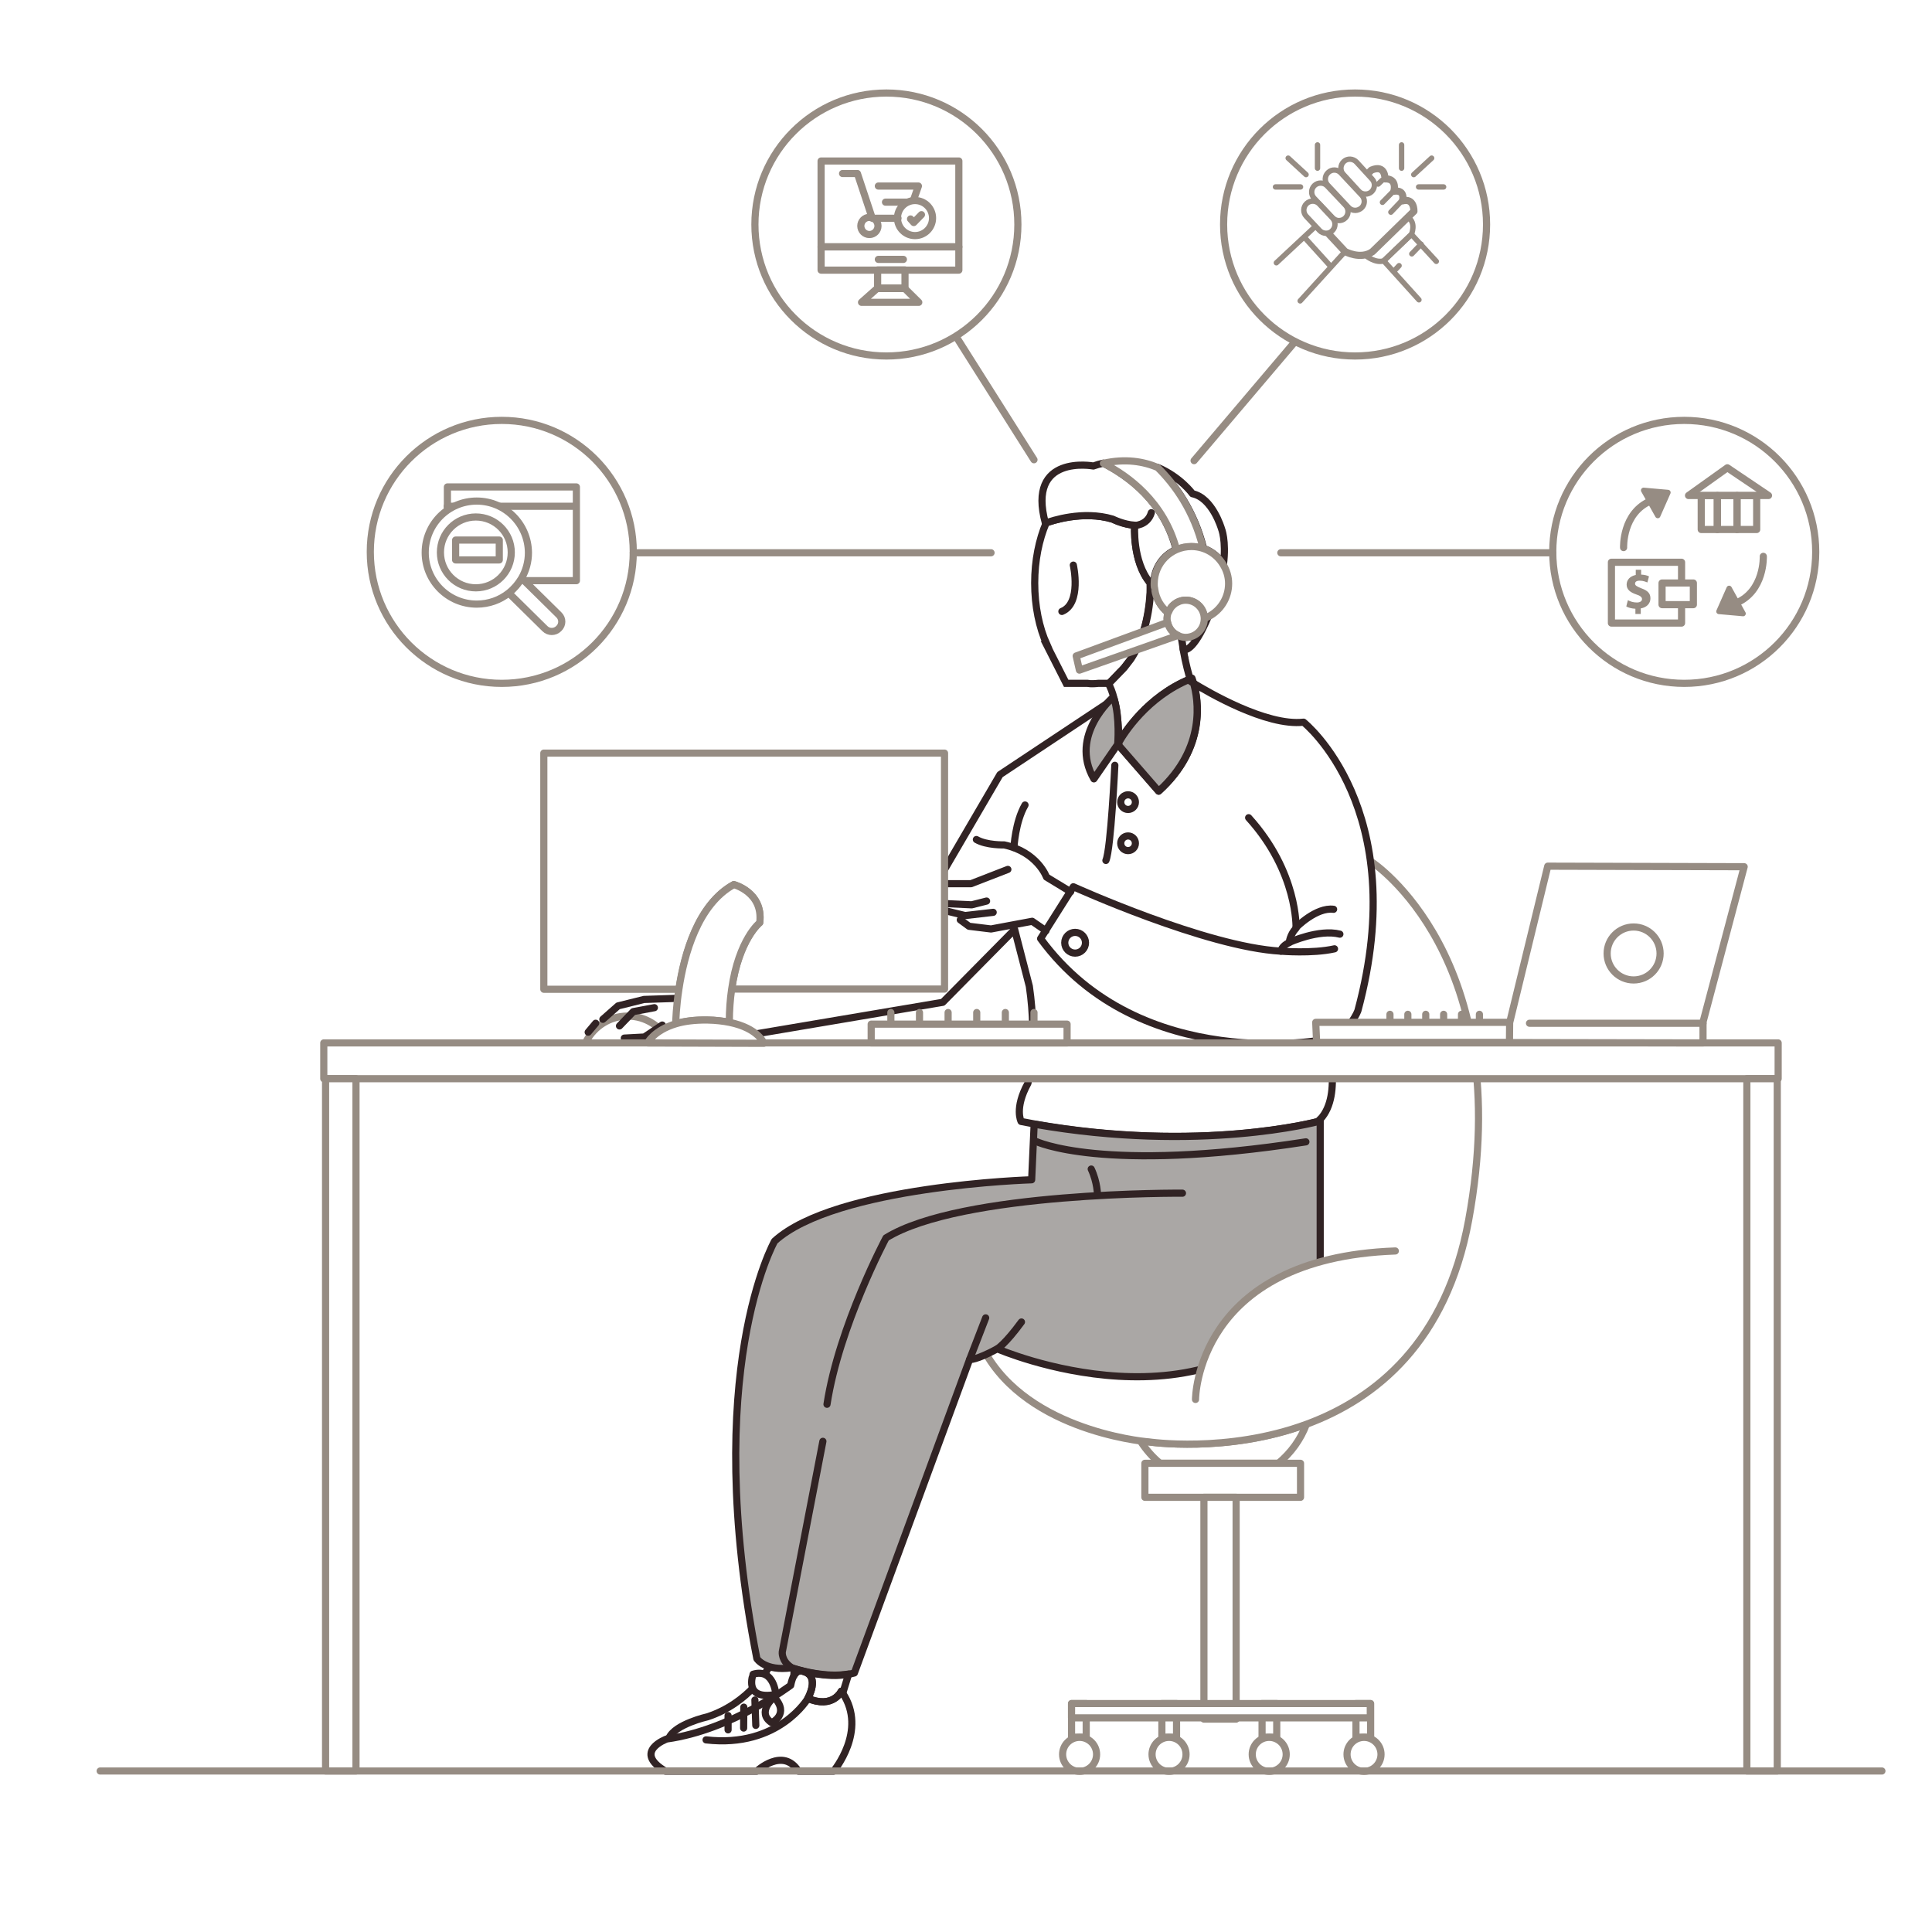 <?xml version="1.0" encoding="utf-8"?>
<!-- Generator: Adobe Illustrator 27.0.0, SVG Export Plug-In . SVG Version: 6.00 Build 0)  -->
<svg version="1.1" xmlns="http://www.w3.org/2000/svg" xmlns:xlink="http://www.w3.org/1999/xlink" x="0px" y="0px"
	 viewBox="0 0 1080 1080" style="enable-background:new 0 0 1080 1080;" xml:space="preserve">
<style type="text/css">
	.st0{fill:#FFFFFF;}
	.st1{fill:#FFFFFF;stroke:#968C83;stroke-width:4;stroke-linecap:round;stroke-linejoin:round;stroke-miterlimit:10;}
	.st2{fill:#FFFFFF;stroke:#D6BDBC;stroke-width:4;stroke-linecap:round;stroke-linejoin:round;stroke-miterlimit:10;}
	.st3{fill:#FFFFFF;stroke:#312324;stroke-width:4;stroke-linecap:round;stroke-linejoin:round;stroke-miterlimit:10;}
	.st4{fill:#AAA7A5;stroke:#312324;stroke-width:4;stroke-linecap:round;stroke-linejoin:round;stroke-miterlimit:10;}
	.st5{fill:#FFFFFF;stroke:#312324;stroke-width:4;stroke-miterlimit:10;}
	.st6{fill:none;stroke:#312324;stroke-width:4;stroke-miterlimit:10;}
	.st7{fill:none;}
	.st8{fill:none;stroke:#312324;stroke-width:4;stroke-linecap:round;stroke-linejoin:round;stroke-miterlimit:10;}
	.st9{fill:#968C83;}
	.st10{fill:none;stroke:#968C83;stroke-width:3;stroke-linecap:round;stroke-linejoin:round;stroke-miterlimit:10;}
	.st11{fill:none;stroke:#968C83;stroke-width:4;stroke-linecap:round;stroke-linejoin:round;stroke-miterlimit:10;}
	.st12{fill:#FFFFFF;stroke:#968C83;stroke-width:4;stroke-miterlimit:10;}
	.st13{fill:#FFFFFF;stroke:#968C83;stroke-width:3;stroke-linecap:round;stroke-linejoin:round;stroke-miterlimit:10;}
	.st14{fill:#968C83;stroke:#968C83;stroke-width:3;stroke-linecap:round;stroke-linejoin:round;stroke-miterlimit:10;}
</style>
<g id="fondo">
	<rect class="st0" width="1080" height="1080"/>
</g>
<g id="silla">
	<path class="st1" d="M642,806c0,0-1.6-0.1-4.5-0.5c3,4.7,6.7,9,11,12.5h66.1c7-5.8,12.5-13.3,15.7-21.9
		C685.8,812.6,642,806,642,806z"/>
	<path class="st1" d="M767,482c-116-26-118,78-118,78c12,121-107,170-107,170c8.7,59.8,77.3,73,95.5,75.5c2.8,0.4,4.5,0.5,4.5,0.5
		s43.8,6.6,88.5-9.9c38.6-14.3,78-45.9,90.5-114.1C848,535,767,482,767,482z"/>
	<polygon class="st1" points="714.7,818 648.6,818 640,818 640,837 673,837 691,837 727,837 727,818 	"/>
	<rect x="673" y="837" class="st1" width="18" height="124"/>
	<rect x="682" y="828" class="st1" width="0" height="18"/>
	<rect x="599" y="952.3" class="st1" width="8.2" height="18.8"/>
	<rect x="649.5" y="952.3" class="st1" width="8.2" height="18.8"/>
	<rect x="705.5" y="952.3" class="st1" width="8.2" height="18.8"/>
	<rect x="758" y="952.3" class="st1" width="8.2" height="18.8"/>
	<circle class="st1" cx="603.5" cy="980.7" r="9.5"/>
	<circle class="st1" cx="653.5" cy="980.7" r="9.5"/>
	<circle class="st1" cx="709.5" cy="980.7" r="9.5"/>
	<circle class="st1" cx="762.5" cy="980.7" r="9.5"/>
	<rect x="599" y="952.3" class="st1" width="167" height="8"/>
	<path class="st2" d="M676.3,771.7"/>
</g>
<g id="persona">
	<path class="st3" d="M728.7,403.7c-20.9,2.4-54-17.2-61.4-21.7c2.5,8.6,7.4,35.9-19.6,60.2l-17.5-20.1l-4.7-5.4l-0.6-0.7
		c0,0,0.2-0.4,0.6-1.1c-0.2-10.8-1.2-18.6-2.7-24.2l-0.1,0L559,433l-46.3,79.3L399,546.7l8.5,33.8L527,560.3l40.2-40.7l8.2,31.7
		c4.7,32-0.8,54.3-0.8,54.3c-7.7,14-3.8,21.3-3.8,21.3c2.5,0.5,4.9,0.9,7.4,1.4c92.8,16.4,158.6-1.4,158.6-1.4
		c0.5-0.4,0.9-0.9,1.3-1.3c12.9-13.9,3.2-44.7,3.2-44.7c13.5-3.5,17.8-16,17.8-16C789.5,452,728.7,403.7,728.7,403.7z"/>
	<path class="st4" d="M736.7,627c0,0-65.8,17.7-158.6,1.4l-1.4,31.1c0,0-109.7,3.3-143.7,34.3c0,0-41.4,72.9-9.9,233.4
		c0,0,4.6,7.2,19.4,5.1c0,0,0.5,0.2,1.4,0.5c4.4,1.4,18.2,5.3,30.5,3.1c1.1-0.2,2.2-0.4,3.2-0.7L542,760c0,0,3.5,0.5,15.5-6
		c0,0,120.5,52.5,180.5-35v-93.3C737.6,626.1,737.1,626.6,736.7,627z"/>
	<path class="st5" d="M626.2,375.5c0.8-0.7,1.5-1.5,2.2-2.3l3.7-4.8c6.1-9.2,10-22.4,10.8-37.2c0.1-1.7,0-3.4,0-5.2c0,0,0,0,0-0.1
		c-10-12-8.6-32.3-8.6-32.3c-6.2-0.3-12.3-3.4-12.3-3.4c-16.6-5-34.3,1-37.2,2.1c-4,9.4-6.4,21-6.4,33.6c0,12.9,2.5,24.9,6.8,34.4
		l-0.2,0L596,382h11.9c1,0.2,2,0.2,3,0.2s2-0.1,3-0.2h5.7h0.4L626.2,375.5z"/>
	<path class="st6" d="M661.2,363c0,0,0,0,0.1,0.1c-0.1-0.5-0.2-1-0.3-1.6L661.2,363z"/>
	<path class="st7" d="M656.9,337.4c-0.7,0.5-1.4,1.1-1.9,1.7C655.6,338.5,656.2,337.9,656.9,337.4z"/>
	<path class="st7" d="M661.2,363c0,0,0,0,0.1,0.1c-0.1-0.5-0.2-1-0.3-1.6L661.2,363z"/>
	<path class="st7" d="M661.1,361.5l-0.5-5.5c-0.1,0-0.2-0.1-0.4-0.1C660.5,357.8,660.8,359.7,661.1,361.5z"/>
	<path class="st3" d="M673.2,345.9c0,5.7-4.6,10.4-10.4,10.4c-0.8,0-1.5-0.1-2.3-0.3l0.5,5.5c0.1,0.5,0.2,1.1,0.3,1.6
		c0.9,0.4,5.8,1.4,14.1-18.4c-0.7,0.4-1.5,0.7-2.2,1C673.2,345.7,673.2,345.8,673.2,345.9z"/>
	<path class="st7" d="M658.9,336.3C658.9,336.3,658.9,336.3,658.9,336.3C658.9,336.3,658.9,336.3,658.9,336.3L658.9,336.3z"/>
	<path class="st8" d="M658.9,336.4L658.9,336.4C658.9,336.3,658.9,336.3,658.9,336.4C658.9,336.3,658.9,336.3,658.9,336.4
		C658.9,336.4,658.9,336.4,658.9,336.4z"/>
	<path class="st8" d="M658.9,336.3c-0.7,0.3-1.3,0.7-1.9,1.1C657.5,337,658.2,336.6,658.9,336.3
		C658.9,336.3,658.9,336.3,658.9,336.3z"/>
	<path class="st8" d="M655,339.1c-0.8,1-1.5,2.1-1.9,3.3c0,0,0,0,0.1,0C653.6,341.2,654.2,340.1,655,339.1z"/>
	<path class="st8" d="M658.9,336.4c0,0,0.1,0,0.1-0.1c0,0,0,0,0,0C659,336.3,658.9,336.3,658.9,336.4L658.9,336.4z"/>
	<path class="st8" d="M600,315.9c0,0,4.8,21.4-6.4,25.9"/>
	<g>
		<path class="st3" d="M616.8,258.9c-1.8,0.4-3.7,0.9-5.6,1.6c0,0-37.5-7-26.8,32c0,0,0.2-0.1,0.4-0.2c2.9-1.1,20.6-7.1,37.2-2.1
			c0,0,6.2,3.1,12.3,3.4c0,0-1.5,20.2,8.7,32.3c0.6,0.8,1.3,1.5,2.1,2.2c-0.1-0.6-0.1-1.2-0.1-1.9c0-8.5,5.2-15.9,12.5-19
			C650.7,280.4,630.8,266,616.8,258.9z"/>
		<path class="st3" d="M682.8,295.5c0,0-5-17.2-16.2-19.5c0,0-6.7-9.3-19.4-14.7c9.7,9.6,20.4,24.4,25.6,45.3
			c4.7,1.6,8.6,4.9,11.1,9.1C685.6,302.1,682.8,295.5,682.8,295.5z"/>
		<path class="st1" d="M647.1,261.3c-7.8-3.3-18-5.1-30.3-2.3c13.9,7.1,33.8,21.5,40.9,48.3c2.5-1.1,5.3-1.7,8.2-1.7
			c2.3,0,4.6,0.4,6.7,1.1C667.5,285.6,656.8,270.9,647.1,261.3z"/>
	</g>
	<path class="st8" d="M633.7,293.8c0,0,7.7,0.2,9.9-7.2"/>
	<path class="st3" d="M665.3,379.6c-0.8-2.6-2.5-8.5-3.9-16.5c-0.1,0-0.1-0.1-0.1-0.1l-0.1-1.5c-0.3-1.8-0.6-3.7-0.9-5.6
		c-4.5-1.2-7.8-5.2-7.8-10c0-1.2,0.2-2.3,0.6-3.4c-4.1-3.2-6.9-8-7.6-13.4l-2.4,2.1c-0.8,14.8-4.9,28-10.9,37.2l-3.7,4.8
		c-0.7,0.8-1.5,1.6-2.2,2.3L620,382h-0.4c1.1,2.1,2.3,4.9,3.2,8.6c1.5,5.7,2.5,13.5,2.7,24.2C628.4,409.9,641.3,389.4,665.3,379.6z"
		/>
	<path class="st8" d="M667.2,381.9c-0.5-1.8-0.9-2.8-0.9-2.8c-0.3,0.1-0.7,0.3-1,0.4c0.3,0.9,0.4,1.4,0.4,1.4
		S666.3,381.3,667.2,381.9z"/>
	<path class="st8" d="M624.8,416l0.6,0.7c0-0.6,0-1.3,0-1.9C625,415.6,624.8,416,624.8,416z"/>
	<path class="st4" d="M667.2,381.9c-1-0.6-1.5-0.9-1.5-0.9s-0.2-0.5-0.4-1.4c-24,9.8-37,30.3-39.8,35.3c0,0.6,0,1.2,0,1.9l4.7,5.4
		l17.5,20.1C674.6,417.9,669.7,390.6,667.2,381.9z"/>
	<path class="st4" d="M622.3,389.7c0,0-25,21.2-10.8,45.7l13.3-19.3c0,0,1.3-14.9-2-25.4"/>
	<path class="st8" d="M741.2,581c0,0-103.5,20.3-159.5-56.3l18.3-29c0,0,74.3,33.7,116,36c0,0,0.3-2.8,4.7-4.8c0,0,0.3-4.3,3.8-8
		c0,0,1.2-31.2-26.5-61.8"/>
	<path class="st8" d="M598.5,498.5l-13.5-8.2c0,0-5-14-23.7-18c0,0-9.8,0.3-15.5-3"/>
	<path class="st8" d="M566.8,473.8c0,0,0.7-14.3,6.2-23.8"/>
	<polyline class="st8" points="563.4,486 542.8,494 527,494 	"/>
	<polyline class="st8" points="551.5,503.7 543.2,505.8 526,505 	"/>
	<polyline class="st8" points="555.2,510 539.5,511.8 524.8,508.2 	"/>
	<polyline class="st8" points="584.7,520.3 577,515 554,519.3 541.7,517.8 536.8,514.2 	"/>
	<path class="st8" d="M623.2,427.8c0,0-2.2,46.8-5,53.2"/>
	<circle class="st8" cx="630.6" cy="471.4" r="4.1"/>
	<circle class="st8" cx="630.6" cy="448.4" r="4.1"/>
	<circle class="st8" cx="601" cy="527" r="5.8"/>
	<path class="st8" d="M720.7,526.8c0,0,16.6-7.6,28.3-4.6"/>
	<path class="st8" d="M724.5,518.5c0,0,11.2-11.5,21-10.2"/>
	<path class="st8" d="M716,531.7c0,0,17.5,1.5,30-1.3"/>
	<path class="st8" d="M579,638c0,0,37,18,151,0.3"/>
	<path class="st8" d="M661,667c0,0-123.7-1-165.7,25c0,0-26.3,49.3-33,93"/>
	<path class="st8" d="M460,805.7l-22.7,117.7c0,0-0.7,5,5.2,8.8"/>
	<line class="st8" x1="542" y1="760" x2="551" y2="736.7"/>
	<path class="st8" d="M557.5,754c0,0,4.5-2.7,13.5-15"/>
	<path class="st8" d="M451.7,949.3c0,0-16.3,28-57,23.3"/>
	<path class="st8" d="M443.9,932.7l-0.1,4c2.4-4.1,5.5-2.3,5.5-2.3c9.3,2.7,2.3,15,2.3,15c14,6,18.7-4,18.7-4
		c0.3,0.4,0.5,0.8,0.8,1.1l3.3-10.7C462.1,937.9,448.3,934.1,443.9,932.7z"/>
	<path class="st8" d="M471.1,946.5c-0.2-0.4-0.5-0.8-0.8-1.1c0,0-4.7,10-18.7,4c0,0,7-12.3-2.3-15c0,0-3.2-1.8-5.5,2.3
		c-0.7,1.2-1.3,2.9-1.8,5.4c0,0-33,25-69.3,30c0,0-19.3,7-0.7,18h51c0,0,14.7-13.7,23.3,0H466C466,990,485,967.5,471.1,946.5z"/>
	<path class="st8" d="M429.5,932.5c0,0-10.5,19.5-34,27.2c0,0-18,4-21.5,11.8"/>
	<line class="st8" x1="407" y1="959" x2="407" y2="967"/>
	<path class="st8" d="M415.8,954.3"/>
	<line class="st8" x1="415.7" y1="966" x2="415.8" y2="954.3"/>
	<line class="st8" x1="422" y1="950.3" x2="422.5" y2="964.5"/>
	<path class="st8" d="M432.7,948.7c0,0-10.2,8.5-1.3,14.3C431.3,963,441.7,958.3,432.7,948.7z"/>
	<path class="st3" d="M433.7,947.2c0,0-1-14.8-12.7-11.3C421,935.8,415.3,950.7,433.7,947.2z"/>
	<path class="st8" d="M613.5,668c0,0,0-7-3.5-14.5"/>
	<path class="st9" d="M350.9,570c9.2,0,17.3,5.3,21.2,13h4.4c-4.2-10-14.2-17-25.7-17s-21.4,7-25.7,17h4.4
		C333.6,575.3,341.6,570,350.9,570z"/>
	<polyline class="st8" points="400.2,552 380.8,558 360,558.7 345.5,562.3 337,569.8 	"/>
	<polyline class="st8" points="365.8,563.3 354,565.5 346.3,573.5 	"/>
	<line class="st8" x1="333" y1="572" x2="328.8" y2="577"/>
	<polyline class="st8" points="370.2,573 360.2,579.7 349,580.3 	"/>
	<path class="st7" d="M350.9,570c-9.2,0-17.3,5.3-21.2,13h42.5C368.2,575.3,360.1,570,350.9,570z"/>
	<path class="st1" d="M683.8,315.7c-3.6-6.1-10.2-10.2-17.8-10.2c-11.5,0-20.8,9.3-20.8,20.8c0,0.6,0,1.2,0.1,1.9
		c0.1,0.1,0.2,1.2,0.2,1.2c0.7,5.4,3.5,10,7.6,13.2c0.4-1.2,1.1-2.4,1.9-3.4c0.5-0.7,1.2-1.3,2-1.8c0.6-0.4,1-0.8,2-1.1c0,0,0,0,0,0
		c1.2-0.5,2.5-0.8,3.9-0.8c5.7,0,10.3,4.5,10.4,10.2c0.8-0.3,1.5-0.6,2.2-1c6.7-3.4,11.3-10.4,11.3-18.5
		C686.8,322.4,685.7,318.8,683.8,315.7z"/>
	<path class="st1" d="M673.2,345.7c-0.1-5.6-4.7-10.2-10.4-10.2c-1.4,0-2.7,0.3-3.9,0.8c0,0,0,0,0,0c0,0-0.1,0-0.1,0.1c0,0,0,0,0,0
		c-0.7,0.3-1.4,0.6-1.9,1c-0.7,0.5-1.3,1.1-1.9,1.7c-0.8,1-1.4,2.1-1.9,3.3c0,0,0,0-0.1,0c0,0,0,0,0,0c-0.4,1.1-0.6,2.2-0.6,3.4
		c0,0.7,0.1,1.4,0.2,2.1c0.7,3.2,2.8,5.9,5.7,7.3c0.6,0.3,1.2,0.5,1.8,0.7c0.1,0,0.2,0.1,0.4,0.1c0.7,0.2,1.5,0.3,2.3,0.3
		c5.7,0,10.4-4.6,10.4-10.4C673.2,345.8,673.2,345.7,673.2,345.7z"/>
	<path class="st1" d="M652.7,347.9l-51.1,18.8l1.8,7.9l55.1-19.4C655.5,353.9,653.4,351.2,652.7,347.9z"/>
</g>
<g id="escritorio">
	<circle class="st1" cx="280.5" cy="308.5" r="73.5"/>
	<circle class="st1" cx="757.5" cy="125.5" r="73.5"/>
	<polyline class="st10" points="713.5,146.9 737.2,124.8 751.9,140.6 726.8,168.2 	"/>
	<line class="st10" x1="729.2" y1="132.7" x2="743.6" y2="148.6"/>
	<rect x="181" y="583" class="st1" width="813" height="20"/>
	<polygon class="st1" points="844.5,582.7 736,582.7 735.5,571.5 844,571.5 	"/>
	<polygon class="st1" points="865.2,484.2 843.9,571.7 843.8,582.8 952,583 952,571.3 975,484.5 	"/>
	<line class="st11" x1="855" y1="572" x2="952" y2="572"/>
	<circle class="st1" cx="913.2" cy="533" r="14.8"/>
	<rect x="487" y="572.5" class="st1" width="109.5" height="10.5"/>
	<path class="st1" d="M410.2,494.5c0,0,16.5,4.2,14.5,21.2c0,0-11.7,9.2-15.7,37.2h119V421H304v132h75.6
		C382.5,533.6,390.2,505.5,410.2,494.5z"/>
	<path class="st1" d="M410.2,494.5c-20.1,11-27.8,39.1-30.7,58.5c-1.5,9.7-1.7,17.2-1.8,19.3c4.6-1.4,10.4-2.2,17.7-2.1
		c4.8,0.1,8.8,0.6,12.3,1.3c0-6.9,0.5-13.1,1.3-18.5c4-28,15.7-37.2,15.7-37.2C426.8,498.8,410.2,494.5,410.2,494.5z"/>
	<path class="st1" d="M407.8,571.5c-3.5-0.7-7.5-1.2-12.3-1.3c-7.3-0.1-13.1,0.7-17.7,2.1C365.5,576,362,583,362,583l65,0.2
		C427,583.2,423.9,574.8,407.8,571.5z"/>
	<line class="st11" x1="498" y1="566" x2="498" y2="572"/>
	<line class="st11" x1="514" y1="566" x2="514" y2="572"/>
	<line class="st11" x1="530" y1="566" x2="530" y2="572"/>
	<line class="st11" x1="546" y1="566" x2="546" y2="572"/>
	<line class="st11" x1="562" y1="566" x2="562" y2="572"/>
	<line class="st11" x1="578" y1="566" x2="578" y2="572"/>
	<line class="st11" x1="827" y1="567" x2="827" y2="571"/>
	<line class="st11" x1="817" y1="567" x2="817" y2="571"/>
	<line class="st11" x1="807" y1="567" x2="807" y2="571"/>
	<line class="st11" x1="797" y1="567" x2="797" y2="571"/>
	<line class="st11" x1="787" y1="567" x2="787" y2="571"/>
	<line class="st11" x1="777" y1="567" x2="777" y2="571"/>
	<rect x="182" y="603" class="st1" width="17" height="387"/>
	<rect x="976.5" y="603" class="st1" width="17" height="387"/>
	<polygon class="st1" points="322.2,324.6 250.1,324.6 250.1,272.2 322.2,272.2 322.2,282.9 	"/>
	<line class="st11" x1="250" y1="283" x2="322" y2="283"/>
	<circle class="st1" cx="495.5" cy="125.5" r="73.5"/>
	<circle class="st1" cx="941.5" cy="308.5" r="73.5"/>
	<path class="st12" d="M312.4,343.7l-20.9-20.6c-1.8,3.2-4.3,6-7.2,8.3l20.3,20c1.1,1.1,2.5,1.6,3.8,1.6c1.4,0,2.8-0.5,3.9-1.6
		C314.6,349.3,314.6,345.8,312.4,343.7z"/>
	<path class="st1" d="M266.5,280.1c-15.9,0-28.8,12.9-28.8,28.8s12.9,28.8,28.8,28.8c6.8,0,13-2.3,17.9-6.2c2.9-2.3,5.3-5.1,7.2-8.3
		c2.4-4.2,3.8-9.1,3.8-14.2C295.3,293,282.4,280.1,266.5,280.1z"/>
	<circle class="st1" cx="266" cy="308.8" r="19.8"/>
	<rect x="254.7" y="301.9" class="st1" width="24.4" height="11.1"/>
	<rect x="490.6" y="150.9" class="st11" width="15.3" height="10.4"/>
	<polygon class="st11" points="481.6,169 513.6,169 505.5,161 490.6,161 	"/>
	<g>
		<rect x="459" y="90" class="st11" width="77" height="48"/>
		<rect x="459" y="138" class="st11" width="77" height="13"/>
	</g>
	<circle class="st11" cx="511.5" cy="121.9" r="9.8"/>
	<circle class="st11" cx="486" cy="126.3" r="4.8"/>
	<polyline class="st11" points="509,122.4 510.8,124.4 515.1,120 	"/>
	<polyline class="st11" points="471,97 479.3,97 487.6,122 502,122 	"/>
	<polyline class="st11" points="510.6,112 513.4,104 491,104 	"/>
	<line class="st11" x1="507" y1="113" x2="495" y2="113"/>
	<line class="st11" x1="491" y1="145" x2="505" y2="145"/>
	<path class="st1" d="M737.2,124.8l14.7,15.8c0,0,8.6,4.8,15.3,0.1l23.2-22.6c0,0,0.3-7.6-6.4-5.8c0,0,1.9-6.4-4.8-5.4
		c0,0,2.1-7.2-5-6.9c0,0,0.4-8.3-7.6-4.9L737.2,124.8z"/>
	<path class="st13" d="M763.3,108.5c-1.4,0-2.7-0.5-3.7-1.6l-8.7-9.5c-1.9-2-1.7-5.2,0.3-7.1c2-1.9,5.2-1.7,7.1,0.3l8.7,9.5
		c1.9,2,1.7,5.2-0.3,7.1C765.7,108.1,764.5,108.5,763.3,108.5z"/>
	<path class="st13" d="M757.6,117.6c-1.4,0-2.7-0.5-3.7-1.6l-11.7-12.5c-1.9-2-1.8-5.2,0.3-7.1c2-1.9,5.2-1.8,7.1,0.3l11.7,12.5
		c1.9,2,1.8,5.2-0.3,7.1C760,117.1,758.8,117.6,757.6,117.6z"/>
	<path class="st13" d="M748.4,123.3c-1.3,0-2.5-0.6-3.5-1.6l-10.3-10.9c-1.9-2-1.8-5.2,0.2-7.1c2-1.9,5.2-1.8,7.1,0.2l10.3,10.9
		c1.9,2,1.8,5.2-0.2,7.1C751,122.9,749.7,123.3,748.4,123.3z"/>
	<path class="st13" d="M741.3,130.4c-1.3,0-2.7-0.5-3.7-1.6l-7.4-7.9c-1.9-2-1.8-5.2,0.2-7.1c2-1.9,5.2-1.8,7.1,0.2l7.4,7.9
		c1.9,2,1.8,5.2-0.2,7.1C743.8,130,742.6,130.4,741.3,130.4z"/>
	<path class="st10" d="M763.8,143.1c0,0,5.1,4.2,9.8,2.7L789,131c0,0,2.8-6.4-1.8-9.4"/>
	<polyline class="st10" points="793.2,167.6 773.5,145.8 789,131 802.9,146.1 	"/>
	<line class="st10" x1="794.4" y1="136.5" x2="789.2" y2="141.9"/>
	<line class="st10" x1="779.5" y1="151.3" x2="782.1" y2="148.5"/>
	<line class="st10" x1="713" y1="104.5" x2="727" y2="104.5"/>
	<line class="st10" x1="720.1" y1="88.4" x2="730.1" y2="97.6"/>
	<line class="st10" x1="736.5" y1="81" x2="736.5" y2="94"/>
	<line class="st10" x1="807" y1="104.5" x2="793" y2="104.5"/>
	<line class="st10" x1="800.3" y1="88.4" x2="790.3" y2="97.6"/>
	<line class="st10" x1="783.5" y1="81" x2="783.5" y2="94"/>
	<line class="st10" x1="783.8" y1="112" x2="777.5" y2="118.6"/>
	<line class="st10" x1="778.8" y1="107" x2="772.8" y2="113.1"/>
	<line class="st10" x1="772.6" y1="100.8" x2="770.4" y2="102.9"/>
	<polygon class="st11" points="965.6,261.5 943.9,277 988.6,277 	"/>
	<g>
		<rect x="960" y="277" class="st11" width="11" height="19"/>
		<rect x="951" y="277" class="st11" width="9" height="19"/>
		<rect x="971" y="277" class="st11" width="11" height="19"/>
	</g>
	<rect x="900.8" y="314.3" class="st1" width="39.2" height="34"/>
	<rect x="929.1" y="325.9" class="st1" width="17.5" height="12.1"/>
	<g>
		<path class="st9" d="M914.2,343.2v-2.9c-2-0.1-4-0.6-5.1-1.3l0.9-3.5c1.3,0.7,3,1.3,5,1.3c1.7,0,2.9-0.7,2.9-1.9
			c0-1.1-1-1.9-3.2-2.6c-3.2-1.1-5.4-2.6-5.4-5.5c0-2.7,1.9-4.7,5.1-5.4v-2.9h3v2.7c2,0.1,3.4,0.5,4.4,1l-0.9,3.4
			c-0.8-0.3-2.2-1-4.3-1c-2,0-2.6,0.8-2.6,1.7c0,1,1.1,1.6,3.6,2.6c3.6,1.3,5,2.9,5,5.6c0,2.7-1.9,5-5.4,5.6v3.1H914.2z"/>
	</g>
	<path class="st11" d="M907.6,306.1c0,0-0.8-19.4,15.2-26.1"/>
	<polygon class="st14" points="918.8,274.1 926.7,288.2 932.4,275.3 	"/>
	<path class="st11" d="M985.7,311c0,0,0.8,19.4-15.2,26.1"/>
	<polygon class="st14" points="974.4,343 966.6,328.9 960.9,341.8 	"/>
	<line class="st11" x1="354" y1="309" x2="554" y2="309"/>
	<line class="st11" x1="716" y1="309" x2="868" y2="309"/>
	<line class="st11" x1="535" y1="189" x2="578" y2="257"/>
	<line class="st11" x1="723.5" y1="191.5" x2="667.5" y2="257.5"/>
	<path class="st1" d="M668.3,782.3c0,0,0-79,111.7-83"/>
</g>
<g id="Capa_6">
	<line class="st11" x1="56" y1="990" x2="1052" y2="990"/>
</g>
</svg>
